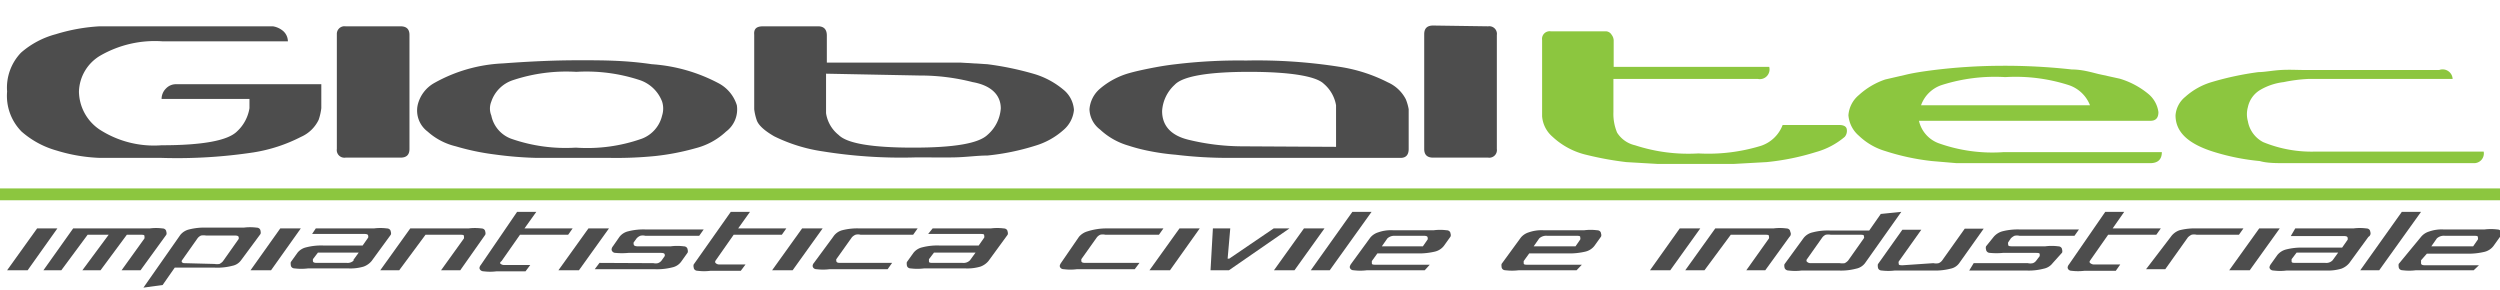 <svg id="Livello_1" data-name="Livello 1" xmlns="http://www.w3.org/2000/svg" viewBox="0 0 95 11.02"><defs><style>.cls-1{fill:#4d4d4d;}.cls-2{fill:#8cc63f;}</style></defs><path class="cls-1" d="M6.14,6H5.31C4.88,6,4.38,6,3.8,6a6.33,6.33,0,0,1-1.65-.28A3.41,3.41,0,0,1,.82,5,1.93,1.93,0,0,1,.27,3.48,1.92,1.92,0,0,1,.8,2,3.29,3.29,0,0,1,2.12,1.3,6.94,6.94,0,0,1,3.78,1C4.35,1,4.87,1,5.31,1h5.06a.78.78,0,0,1,.34.14.53.53,0,0,1,.23.43H6.17a4.15,4.15,0,0,0-2.37.55A1.64,1.64,0,0,0,3,3.48a1.77,1.77,0,0,0,.78,1.44,3.81,3.81,0,0,0,2.36.6C7.71,5.52,8.65,5.34,9,5a1.53,1.53,0,0,0,.48-.89V3.76H6.14a.56.56,0,0,1,.17-.4.52.52,0,0,1,.38-.16h5.52v.91a2.17,2.17,0,0,1-.1.44,1.34,1.34,0,0,1-.67.65,6,6,0,0,1-1.8.59A19.37,19.37,0,0,1,6.14,6Z"/><path class="cls-1" d="M15.22,1c.23,0,.34.11.34.33V5.66c0,.22-.11.33-.34.33H13.13a.29.29,0,0,1-.33-.33V1.3A.29.29,0,0,1,13.13,1Z"/><path class="cls-1" d="M16.51,3.15a5.84,5.84,0,0,1,2.59-.74c1.08-.08,2-.12,2.9-.12s1.75,0,2.77.15a6.32,6.32,0,0,1,2.51.71A1.42,1.42,0,0,1,28,4a1.05,1.05,0,0,1-.41,1,2.65,2.65,0,0,1-1.15.63,9.25,9.25,0,0,1-1.55.3A14.89,14.89,0,0,1,23.2,6L21.79,6,20.4,6a14.18,14.18,0,0,1-1.6-.13,9.21,9.21,0,0,1-1.48-.31A2.45,2.45,0,0,1,16.25,5a1,1,0,0,1-.38-1A1.3,1.3,0,0,1,16.51,3.15Zm5.37,2.46a6.22,6.22,0,0,0,2.51-.34,1.24,1.24,0,0,0,.77-.88.88.88,0,0,0,0-.53,1.38,1.38,0,0,0-.83-.81,6.47,6.47,0,0,0-2.43-.32,6.44,6.44,0,0,0-2.42.32,1.29,1.29,0,0,0-.81.81.7.7,0,0,0,0,.53,1.19,1.19,0,0,0,.75.88A6.25,6.25,0,0,0,21.88,5.61Z"/><path class="cls-1" d="M29,1h2.09c.22,0,.33.12.33.35V2.38h4c.38,0,.75,0,1.1,0l1,.06a11.56,11.56,0,0,1,1.81.38,3.11,3.11,0,0,1,1.07.58,1.08,1.08,0,0,1,.41.78,1.14,1.14,0,0,1-.41.77,2.81,2.81,0,0,1-1.07.59,9,9,0,0,1-1.81.37c-.38,0-.79.06-1.23.07s-.93,0-1.45,0a18.74,18.74,0,0,1-3.59-.23,6.18,6.18,0,0,1-1.83-.57c-.38-.22-.61-.43-.67-.63a2,2,0,0,1-.09-.4V1.32C28.64,1.09,28.75,1,29,1ZM31.39,2.8V4.3a1.3,1.3,0,0,0,.48.83c.32.32,1.26.48,2.83.48s2.49-.16,2.83-.49a1.46,1.46,0,0,0,.5-1c0-.53-.39-.88-1.07-1a8,8,0,0,0-2-.25Z"/><path class="cls-1" d="M53.22,6H46.75a16.73,16.73,0,0,1-2.07-.12,8.68,8.68,0,0,1-1-.14,6.77,6.77,0,0,1-.81-.21,2.65,2.65,0,0,1-1.07-.61,1,1,0,0,1-.4-.77,1.14,1.14,0,0,1,.4-.78,2.93,2.93,0,0,1,1.07-.58c.24-.07.51-.13.81-.19s.64-.12,1-.16a20.1,20.1,0,0,1,2.67-.14,20.22,20.22,0,0,1,3.56.24,6,6,0,0,1,1.83.59,1.41,1.41,0,0,1,.68.64,1.85,1.85,0,0,1,.11.38V5.66C53.53,5.88,53.43,6,53.22,6Zm-2.45-.42V4a1.38,1.38,0,0,0-.47-.82C50,2.89,49,2.73,47.47,2.73s-2.52.16-2.83.49a1.47,1.47,0,0,0-.48,1c0,.56.34.93,1,1.09a8.69,8.69,0,0,0,2,.25Z"/><path class="cls-1" d="M56.55,1a.29.29,0,0,1,.33.33V5.66a.29.29,0,0,1-.33.33H54.46c-.23,0-.34-.11-.34-.33V1.3c0-.22.11-.33.34-.33Z"/><path class="cls-2" d="M61,1.19a.26.26,0,0,1,.24.13.37.37,0,0,1,.08.22v1h5.91A.37.37,0,0,1,66.8,3H61.31V4.26a1.84,1.84,0,0,0,.14.78,1.09,1.09,0,0,0,.68.48,6.5,6.5,0,0,0,2.41.31,6.84,6.84,0,0,0,2.38-.29,1.33,1.33,0,0,0,.82-.79h2.15c.18,0,.28.06.29.18a.35.35,0,0,1-.08.27A2.88,2.88,0,0,1,69,5.78a9.31,9.31,0,0,1-1.87.38l-1.26.07-1.47,0L63,6.23,61.8,6.16a12.18,12.18,0,0,1-1.49-.27A2.83,2.83,0,0,1,59,5.2a1.14,1.14,0,0,1-.4-.78V1.52a.29.29,0,0,1,.33-.33Z"/><path class="cls-2" d="M72.92,4.59a1.19,1.19,0,0,0,.74.85,6.07,6.07,0,0,0,2.49.34h6q0,.42-.45.42H75.45c-.39,0-.76,0-1.1,0l-.94-.08a8.88,8.88,0,0,1-1.77-.38,2.45,2.45,0,0,1-1-.58,1.14,1.14,0,0,1-.4-.78,1.1,1.1,0,0,1,.4-.77,2.82,2.82,0,0,1,1-.59l.78-.18c.29-.07.62-.12,1-.17A21.42,21.42,0,0,1,76,2.5a23,23,0,0,1,2.73.14c.38,0,.72.1,1,.17l.82.18a3.1,3.1,0,0,1,1.1.59,1.08,1.08,0,0,1,.37.68q0,.33-.3.33ZM73,4h6.42a1.31,1.31,0,0,0-.82-.77,6.6,6.6,0,0,0-2.4-.3,6.66,6.66,0,0,0-2.41.3A1.25,1.25,0,0,0,73,4Z"/><path class="cls-2" d="M85.42,4.07a1,1,0,0,0,0,.54A1.11,1.11,0,0,0,86,5.4a4.84,4.84,0,0,0,2,.36l.44,0h5.94A.37.37,0,0,1,94,6.2H87.78l-.91,0c-.39,0-.72,0-1-.08a8.54,8.54,0,0,1-1.78-.36c-1-.32-1.42-.78-1.42-1.38a1,1,0,0,1,.37-.7,2.61,2.61,0,0,1,1-.56,11.58,11.58,0,0,1,1.78-.38c.23,0,.52-.06.85-.08s.64,0,.9,0h5.12A.38.38,0,0,1,93.2,3H88.48c-.2,0-.46,0-.77,0a5.92,5.92,0,0,0-.93.12,2.29,2.29,0,0,0-.88.29A1,1,0,0,0,85.42,4.07Z"/><path class="cls-1" d="M1.41,8.68h.77L1.05,10.27H.27Z"/><path class="cls-1" d="M5.34,10.27H4.62l.87-1.21a.25.25,0,0,0,0-.07c0-.05,0-.07-.14-.07H4.82l-1,1.35H3.13l1-1.35H3.33l-1,1.35H1.65L2.78,8.68H5.69a1.88,1.88,0,0,1,.48,0c.1,0,.15.07.15.13a.15.15,0,0,1,0,.11Z"/><path class="cls-1" d="M5.45,10.93l1.4-2a.61.61,0,0,1,.33-.21,2.36,2.36,0,0,1,.67-.07H9.26a1.92,1.92,0,0,1,.49,0c.1,0,.15.07.15.13a.19.19,0,0,1,0,.11l-.74,1a.53.53,0,0,1-.33.21,2.24,2.24,0,0,1-.66.07H6.64l-.46.66Zm2.7-.9a.58.58,0,0,0,.19,0,.45.45,0,0,0,.13-.1l.6-.85a.14.14,0,0,0,0-.06c0-.05-.05-.07-.15-.07H7.83a.58.58,0,0,0-.19,0,.34.34,0,0,0-.13.1l-.6.85a.07.07,0,0,0,0,.06S6.94,10,7,10Z"/><path class="cls-1" d="M10.65,8.68h.78L10.3,10.27H9.52Z"/><path class="cls-1" d="M12,8.68h2.21a1.92,1.92,0,0,1,.49,0c.1,0,.15.07.15.13a.15.15,0,0,1,0,.11l-.73,1a.72.72,0,0,1-.3.21,1.76,1.76,0,0,1-.57.07H11.7a2.07,2.07,0,0,1-.5,0c-.1,0-.15-.07-.15-.13a.31.31,0,0,1,0-.11l.25-.35a.59.59,0,0,1,.33-.21,2.31,2.31,0,0,1,.67-.07h1.48l.21-.3a.13.13,0,0,0,0-.07c0-.05-.05-.07-.15-.07H11.86Zm1.42,1.21.21-.29H12.14l-.06,0-.19.25,0,.06c0,.06.05.08.15.08h1.14A.33.33,0,0,0,13.45,9.89Z"/><path class="cls-1" d="M17.49,10.27h-.73l.87-1.21a.25.25,0,0,0,0-.07c0-.05,0-.07-.15-.07H16.17l-1,1.35h-.72l1.14-1.59h2.21a2,2,0,0,1,.49,0c.1,0,.15.07.15.13a.16.16,0,0,1,0,.11Z"/><path class="cls-1" d="M19.65,8.05h.73l-.45.63h1.83l-.17.24H19.76l-.7,1A.14.14,0,0,0,19,10s.05.07.15.07h1l-.18.24H18.87a1.92,1.92,0,0,1-.49,0c-.1,0-.16-.07-.16-.13a.21.21,0,0,1,.05-.11Z"/><path class="cls-1" d="M22.36,8.68h.78L22,10.27h-.78Z"/><path class="cls-1" d="M24.83,10A.38.38,0,0,0,25,10a.3.3,0,0,0,.14-.1l.12-.17a.11.11,0,0,0,0-.05c0-.05-.05-.07-.15-.07H23.88a2.63,2.63,0,0,1-.49,0c-.1,0-.15-.08-.15-.13a.21.21,0,0,1,.05-.12L23.54,9a.59.59,0,0,1,.33-.21,2.31,2.31,0,0,1,.67-.07h2.2l-.17.24H24.52a.38.38,0,0,0-.19,0,.39.39,0,0,0-.14.1l-.11.15a.13.13,0,0,0,0,.07c0,.05.05.08.15.08h1.26a1.92,1.92,0,0,1,.49,0c.1,0,.15.07.15.13a.17.17,0,0,1,0,.11l-.25.35a.56.56,0,0,1-.33.21,2.36,2.36,0,0,1-.67.07H22.6l.18-.24Z"/><path class="cls-1" d="M27.77,8.05h.73l-.45.63h1.83l-.17.24H27.88l-.7,1a.14.14,0,0,0,0,.06s.05.07.15.07h1l-.18.24H27a1.92,1.92,0,0,1-.49,0c-.1,0-.15-.07-.15-.13a.19.19,0,0,1,0-.11Z"/><path class="cls-1" d="M30.48,8.68h.78l-1.14,1.59h-.78Z"/><path class="cls-1" d="M31.66,9A.59.59,0,0,1,32,8.75a2.31,2.31,0,0,1,.67-.07h2.2l-.17.24h-2a.38.38,0,0,0-.19,0,.39.39,0,0,0-.14.1l-.59.83a.1.1,0,0,0,0,.06c0,.06.05.08.14.08H33.9l-.17.24H31.52a2,2,0,0,1-.49,0c-.1,0-.15-.07-.15-.13a.19.19,0,0,1,.05-.11Z"/><path class="cls-1" d="M35.44,8.68h2.21a1.92,1.92,0,0,1,.49,0c.1,0,.15.07.15.13a.15.15,0,0,1,0,.11l-.73,1a.72.72,0,0,1-.3.21,1.76,1.76,0,0,1-.57.07H35.11a2.07,2.07,0,0,1-.5,0c-.1,0-.15-.07-.15-.13a.31.31,0,0,1,0-.11l.25-.35a.59.59,0,0,1,.33-.21,2.31,2.31,0,0,1,.67-.07h1.48l.21-.3a.13.13,0,0,0,0-.07c0-.05,0-.07-.15-.07H35.27Zm1.42,1.21.21-.29H35.55l-.06,0-.19.25,0,.06c0,.06,0,.08.15.08h1.13A.34.34,0,0,0,36.86,9.89Z"/><path class="cls-1" d="M41,9a.67.67,0,0,1,.33-.21A2.36,2.36,0,0,1,42,8.68h2.21l-.17.24H42a.41.41,0,0,0-.19,0,.34.34,0,0,0-.13.1l-.59.83,0,.06c0,.06.05.08.15.08h2.06l-.18.24h-2.2a1.92,1.92,0,0,1-.49,0c-.11,0-.16-.07-.16-.13a.31.31,0,0,1,.05-.11Z"/><path class="cls-1" d="M44.82,8.68h.77l-1.13,1.59h-.78Z"/><path class="cls-1" d="M49,8.68l-2.3,1.59H46l.09-1.59h.66l-.1,1.15h.06L48.4,8.68Z"/><path class="cls-1" d="M49.55,8.68h.78l-1.14,1.59h-.78Z"/><path class="cls-1" d="M52.12,8.05l-1.59,2.22h-.72l1.58-2.22Z"/><path class="cls-1" d="M54.14,10.27h-2.2a2,2,0,0,1-.5,0c-.1,0-.15-.07-.15-.13a.31.31,0,0,1,.05-.11l.73-1a.63.63,0,0,1,.3-.2,1.44,1.44,0,0,1,.57-.08h1.54a1.92,1.92,0,0,1,.49,0c.1,0,.15.07.15.13a.15.15,0,0,1,0,.11l-.25.35a.61.61,0,0,1-.34.22,2.64,2.64,0,0,1-.66.07H52.34l-.21.29,0,.06c0,.06,0,.08.15.08h2.05ZM52.72,9.06l-.21.3H54l.07,0,.18-.26a.13.13,0,0,0,0-.07c0-.05-.05-.07-.15-.07H53A.39.39,0,0,0,52.72,9.06Z"/><path class="cls-1" d="M59.91,10.27h-2.2a2.07,2.07,0,0,1-.5,0c-.1,0-.15-.07-.15-.13a.31.31,0,0,1,0-.11l.73-1a.63.63,0,0,1,.3-.2,1.47,1.47,0,0,1,.57-.08h1.54a1.92,1.92,0,0,1,.49,0c.1,0,.15.07.15.13a.15.15,0,0,1,0,.11l-.25.35a.61.61,0,0,1-.34.22,2.64,2.64,0,0,1-.66.07H58.11l-.21.29,0,.06c0,.06,0,.08.15.08h2.06ZM58.49,9.06l-.21.3h1.53l.06,0,.18-.26a.13.13,0,0,0,0-.07c0-.05,0-.07-.15-.07H58.79A.39.39,0,0,0,58.49,9.06Z"/><path class="cls-1" d="M63.83,8.68h.78l-1.14,1.59H62.7Z"/><path class="cls-1" d="M67.08,10.27h-.72l.86-1.21a.13.13,0,0,0,0-.07c0-.05,0-.07-.15-.07H65.77l-1,1.35h-.73l1.14-1.59h2.21a1.92,1.92,0,0,1,.49,0c.1,0,.15.07.15.13A.15.15,0,0,1,68,9Z"/><path class="cls-1" d="M72.25,8.05,70.87,10a.56.56,0,0,1-.34.21,2.24,2.24,0,0,1-.66.07H68.46a1.92,1.92,0,0,1-.49,0c-.1,0-.16-.07-.16-.13a.21.21,0,0,1,0-.11l.73-1a.6.6,0,0,1,.34-.21,2.27,2.27,0,0,1,.67-.07h1.48l.44-.63Zm-2.68.87a.58.58,0,0,0-.19,0,.34.34,0,0,0-.13.1l-.6.85a.14.14,0,0,0,0,.06s.05.07.15.07h1.11a.58.58,0,0,0,.19,0,.45.45,0,0,0,.13-.1l.6-.85a.07.07,0,0,0,0-.06c0-.05,0-.07-.15-.07Z"/><path class="cls-1" d="M73.47,10a.45.45,0,0,0,.2,0,.32.32,0,0,0,.13-.1l.86-1.21h.72L74.45,10a.53.53,0,0,1-.33.21,2.36,2.36,0,0,1-.67.07H72a2,2,0,0,1-.49,0c-.1,0-.15-.07-.15-.13a.31.31,0,0,1,0-.11l.93-1.31h.72l-.86,1.21a.1.1,0,0,0,0,.06c0,.06,0,.08.15.08Z"/><path class="cls-1" d="M77.06,10a.41.41,0,0,0,.19,0,.27.27,0,0,0,.13-.1l.13-.17a.43.43,0,0,1,0-.05c0-.05,0-.07-.15-.07H76.11a2.55,2.55,0,0,1-.49,0c-.1,0-.15-.08-.15-.13a.19.19,0,0,1,0-.12L75.76,9a.67.67,0,0,1,.33-.21,2.36,2.36,0,0,1,.67-.07H79l-.17.24H76.74a.41.41,0,0,0-.19,0,.5.5,0,0,0-.14.1l-.1.15a.13.13,0,0,0,0,.07c0,.05,0,.08.15.08h1.26a1.92,1.92,0,0,1,.49,0c.1,0,.15.07.15.13a.18.18,0,0,1,0,.11L78,10a.56.56,0,0,1-.34.21,2.24,2.24,0,0,1-.66.07H74.83L75,10Z"/><path class="cls-1" d="M80,8.05h.72l-.44.63h1.83l-.17.24H80.11l-.7,1a.09.09,0,0,0,0,.06s.06.07.16.07h1l-.17.24H79.21a2,2,0,0,1-.49,0c-.1,0-.15-.07-.15-.13a.21.21,0,0,1,.05-.11Z"/><path class="cls-1" d="M82.82,8.75a2.36,2.36,0,0,1,.67-.07h1.76l-.17.24H83.47a.41.41,0,0,0-.19,0,.5.5,0,0,0-.14.1l-.86,1.21h-.73L82.49,9A.67.67,0,0,1,82.82,8.75Z"/><path class="cls-1" d="M85.85,8.68h.78l-1.14,1.59h-.78Z"/><path class="cls-1" d="M87.22,8.68h2.21a1.92,1.92,0,0,1,.49,0c.1,0,.15.07.15.13A.15.15,0,0,1,90,9l-.73,1a.72.72,0,0,1-.3.21,1.76,1.76,0,0,1-.57.07H86.89a1.92,1.92,0,0,1-.49,0c-.11,0-.16-.07-.16-.13a.31.31,0,0,1,.05-.11l.25-.35a.63.63,0,0,1,.33-.21,2.36,2.36,0,0,1,.67-.07H89l.21-.3a.13.13,0,0,0,0-.07c0-.05-.05-.07-.15-.07H87.05Zm1.42,1.21.21-.29H87.33l-.06,0-.19.25,0,.06c0,.06,0,.08.15.08h1.14A.33.33,0,0,0,88.64,9.89Z"/><path class="cls-1" d="M92,8.05l-1.59,2.22h-.72l1.58-2.22Z"/><path class="cls-1" d="M94,10.27h-2.2a2,2,0,0,1-.5,0c-.1,0-.15-.07-.15-.13a.31.31,0,0,1,0-.11L92,9a.63.63,0,0,1,.3-.2,1.44,1.44,0,0,1,.57-.08h1.54a1.92,1.92,0,0,1,.49,0c.1,0,.15.07.15.13A.15.15,0,0,1,95,9l-.25.35a.61.61,0,0,1-.34.22,2.64,2.64,0,0,1-.66.07H92.22L92,9.89,92,10c0,.06.05.08.15.08H94.2ZM92.6,9.06l-.21.3h1.52l.07,0,.18-.26a.13.13,0,0,0,0-.07c0-.05,0-.07-.15-.07H92.9A.39.39,0,0,0,92.6,9.06Z"/><rect class="cls-2" y="7.16" width="95" height="0.45"/></svg>